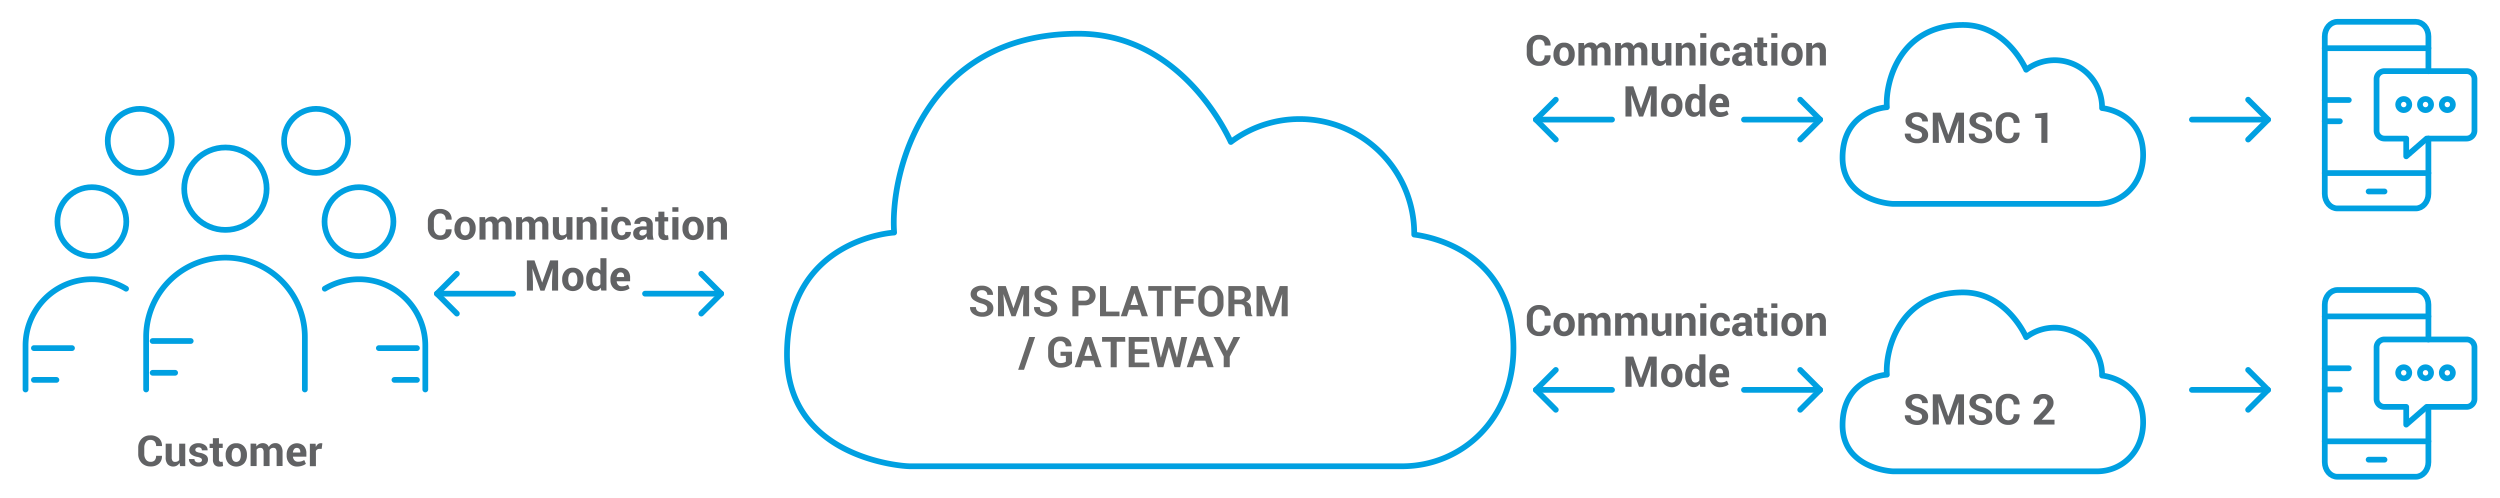 <svg id="Layer_1" data-name="Layer 1" xmlns="http://www.w3.org/2000/svg" viewBox="0 0 872.47 173.95"><defs><style>.cls-1{fill:none;stroke:#00a0e1;stroke-linecap:round;stroke-linejoin:round;stroke-width:2px;}.cls-2{fill:#616264;}.cls-3{fill:#686868;}</style></defs><title>Flow</title><circle class="cls-1" cx="125.28" cy="77.35" r="12.02"/><path class="cls-1" d="M113.35,100.76a23.16,23.16,0,0,1,35.08,19.84v15.32"/><circle class="cls-1" cx="78.67" cy="65.85" r="14.38"/><path class="cls-1" d="M51,135.92V117.6a27.69,27.69,0,0,1,55.39,0v18.32"/><line class="cls-1" x1="66.56" y1="119.01" x2="53.26" y2="119.01"/><line class="cls-1" x1="61.12" y1="130.1" x2="53.27" y2="130.1"/><line class="cls-1" x1="145.51" y1="121.49" x2="132.21" y2="121.49"/><line class="cls-1" x1="145.51" y1="132.58" x2="137.65" y2="132.58"/><circle class="cls-1" cx="32.06" cy="77.35" r="12.02"/><path class="cls-1" d="M44,100.76A23.16,23.16,0,0,0,8.91,120.61v15.32"/><line class="cls-1" x1="11.83" y1="121.49" x2="25.13" y2="121.49"/><line class="cls-1" x1="11.83" y1="132.58" x2="19.69" y2="132.58"/><circle class="cls-1" cx="48.77" cy="49.16" r="11.17"/><circle class="cls-1" cx="110.31" cy="49.16" r="11.17"/><path class="cls-1" d="M493.55,81.87c0-.13,0-.27,0-.4a40,40,0,0,0-64-31.92c-3.19-6.84-19.5-37.78-53.2-37.78-54.22,0-65.8,49.16-64.31,69.39,0,0-37.39,2.08-37.39,42.56,0,36,39.86,39,42.83,39H489.31c20.8,0,38.87-16.3,38.87-41.25C528.18,88,499.35,82.61,493.55,81.87Z"/><path class="cls-1" d="M733.6,37.72c0-.06,0-.11,0-.17a16.54,16.54,0,0,0-26.49-13.21c-1.32-2.83-8.07-15.63-22-15.63-22.44,0-27.23,20.34-26.61,28.71,0,0-15.47.86-15.47,17.61,0,14.91,16.49,16.12,17.72,16.12h71.1c8.61,0,16.08-6.75,16.08-17.07C747.93,40.24,736,38,733.6,37.72Z"/><path class="cls-1" d="M733.6,131.06c0-.06,0-.11,0-.17a16.54,16.54,0,0,0-26.49-13.21c-1.32-2.83-8.07-15.63-22-15.63-22.44,0-27.23,20.34-26.61,28.71,0,0-15.47.86-15.47,17.61,0,14.91,16.49,16.12,17.72,16.12h71.1c8.61,0,16.08-6.75,16.08-17.07C747.93,133.57,736,131.36,733.6,131.06Z"/><path class="cls-1" d="M847.48,48.36V67.64c0,2.8-2,5.1-4.42,5.1H815.73c-2.43,0-4.41-2.29-4.41-5.1V12.71c0-2.8,2-5.1,4.41-5.1h27.34c2.43,0,4.42,2.29,4.42,5.1V24.86"/><line class="cls-1" x1="811.31" y1="16.82" x2="847.48" y2="16.82"/><line class="cls-1" x1="811.31" y1="60.4" x2="847.48" y2="60.4"/><line class="cls-1" x1="819.71" y1="34.91" x2="811.31" y2="34.91"/><line class="cls-1" x1="816.58" y1="42.31" x2="811.31" y2="42.31"/><line class="cls-1" x1="832.17" y1="66.82" x2="826.62" y2="66.82"/><path class="cls-1" d="M860.79,48.36H846.87l-7.13,6.19V48.36h-7.58a2.77,2.77,0,0,1-2.77-2.77v-18a2.77,2.77,0,0,1,2.77-2.77h28.63a2.77,2.77,0,0,1,2.77,2.77v18A2.77,2.77,0,0,1,860.79,48.36Z"/><circle class="cls-1" cx="838.87" cy="36.49" r="1.94"/><circle class="cls-1" cx="846.48" cy="36.49" r="1.94"/><circle class="cls-1" cx="854.09" cy="36.49" r="1.94"/><path class="cls-1" d="M847.48,142v19.28c0,2.8-2,5.1-4.42,5.1H815.73c-2.43,0-4.41-2.29-4.41-5.1V106.31c0-2.8,2-5.1,4.41-5.1h27.34c2.43,0,4.42,2.29,4.42,5.1v12.16"/><line class="cls-1" x1="811.31" y1="110.42" x2="847.48" y2="110.42"/><line class="cls-1" x1="811.31" y1="154.01" x2="847.48" y2="154.01"/><line class="cls-1" x1="819.71" y1="128.52" x2="811.31" y2="128.52"/><line class="cls-1" x1="816.58" y1="135.92" x2="811.31" y2="135.92"/><line class="cls-1" x1="832.17" y1="160.42" x2="826.62" y2="160.42"/><path class="cls-1" d="M860.79,142H846.87l-7.13,6.19V142h-7.58a2.77,2.77,0,0,1-2.77-2.77v-18a2.77,2.77,0,0,1,2.77-2.77h28.63a2.77,2.77,0,0,1,2.77,2.77v18A2.77,2.77,0,0,1,860.79,142Z"/><circle class="cls-1" cx="838.87" cy="130.1" r="1.94"/><circle class="cls-1" cx="846.48" cy="130.1" r="1.94"/><circle class="cls-1" cx="854.09" cy="130.1" r="1.94"/><polyline class="cls-1" points="159.44 109.44 152.48 102.49 159.44 95.54"/><line class="cls-1" x1="152.48" y1="102.49" x2="179.06" y2="102.49"/><polyline class="cls-1" points="244.73 95.54 251.69 102.49 244.73 109.44"/><line class="cls-1" x1="251.68" y1="102.49" x2="225.11" y2="102.49"/><path class="cls-2" d="M157.6,80v0a3.44,3.44,0,0,1-1,2.7,4.17,4.17,0,0,1-3,1,4.12,4.12,0,0,1-3.09-1.22,4.34,4.34,0,0,1-1.19-3.15V77.3a4.41,4.41,0,0,1,1.16-3.15,4,4,0,0,1,3-1.23,4.37,4.37,0,0,1,3.06,1,3.43,3.43,0,0,1,1.07,2.73v0h-2.06a2.31,2.31,0,0,0-.5-1.6,2,2,0,0,0-1.56-.55,1.76,1.76,0,0,0-1.51.77,3.27,3.27,0,0,0-.56,2v2.11a3.18,3.18,0,0,0,.59,2,1.89,1.89,0,0,0,1.59.77,1.87,1.87,0,0,0,1.47-.53,2.31,2.31,0,0,0,.47-1.58Z"/><path class="cls-2" d="M158.62,79.63a4.21,4.21,0,0,1,1-2.87,3.41,3.41,0,0,1,2.71-1.12A3.45,3.45,0,0,1,165,76.75a4.19,4.19,0,0,1,1,2.88v.15a4.19,4.19,0,0,1-1,2.88,3.87,3.87,0,0,1-5.43,0,4.19,4.19,0,0,1-1-2.88Zm2.11.15a3.4,3.4,0,0,0,.38,1.72,1.45,1.45,0,0,0,2.42,0,3.38,3.38,0,0,0,.38-1.71v-.15a3.34,3.34,0,0,0-.38-1.7,1.3,1.3,0,0,0-1.21-.66,1.28,1.28,0,0,0-1.2.66,3.38,3.38,0,0,0-.38,1.7Z"/><path class="cls-2" d="M169.29,75.78l.09,1a2.63,2.63,0,0,1,.95-.87,2.72,2.72,0,0,1,1.31-.31,2.39,2.39,0,0,1,1.29.33,2.06,2.06,0,0,1,.81,1,2.71,2.71,0,0,1,.94-1,2.55,2.55,0,0,1,1.36-.35,2.26,2.26,0,0,1,1.83.8,3.74,3.74,0,0,1,.67,2.44v4.75h-2.12V78.85a2,2,0,0,0-.29-1.24,1.06,1.06,0,0,0-.86-.35,1.47,1.47,0,0,0-.78.2A1.45,1.45,0,0,0,174,78c0,.09,0,.17,0,.24s0,.13,0,.2v5.16h-2.11V78.85a2,2,0,0,0-.29-1.23,1,1,0,0,0-.87-.36,1.64,1.64,0,0,0-.75.16,1.44,1.44,0,0,0-.53.46v5.73h-2.11V75.78Z"/><path class="cls-2" d="M182.12,75.78l.09,1a2.63,2.63,0,0,1,.95-.87,2.72,2.72,0,0,1,1.31-.31,2.39,2.39,0,0,1,1.29.33,2.06,2.06,0,0,1,.81,1,2.71,2.71,0,0,1,.94-1,2.55,2.55,0,0,1,1.36-.35,2.26,2.26,0,0,1,1.83.8,3.74,3.74,0,0,1,.67,2.44v4.75h-2.12V78.85a2,2,0,0,0-.29-1.24,1.06,1.06,0,0,0-.86-.35,1.47,1.47,0,0,0-.78.2,1.45,1.45,0,0,0-.53.56c0,.09,0,.17,0,.24s0,.13,0,.2v5.16h-2.11V78.85a2,2,0,0,0-.29-1.23,1,1,0,0,0-.87-.36,1.64,1.64,0,0,0-.75.16,1.44,1.44,0,0,0-.53.46v5.73h-2.11V75.78Z"/><path class="cls-2" d="M197.79,82.49a2.63,2.63,0,0,1-.92.95,2.71,2.71,0,0,1-3.22-.46,3.66,3.66,0,0,1-.7-2.47V75.78h2.11v4.76a2,2,0,0,0,.29,1.23,1,1,0,0,0,.85.37,2.1,2.1,0,0,0,.87-.16,1.47,1.47,0,0,0,.59-.48V75.78h2.12v7.84H198Z"/><path class="cls-2" d="M203.31,75.78l.09,1.12a2.86,2.86,0,0,1,1-.93,2.5,2.5,0,0,1,1.28-.33,2.36,2.36,0,0,1,1.85.75,3.45,3.45,0,0,1,.67,2.34v4.9H206v-4.9a1.59,1.59,0,0,0-.32-1.12,1.28,1.28,0,0,0-1-.33,1.63,1.63,0,0,0-.75.17,1.55,1.55,0,0,0-.56.48v5.7h-2.12V75.78Z"/><path class="cls-2" d="M212,73.9h-2.12V72.32H212Zm0,9.71h-2.12V75.78H212Z"/><path class="cls-2" d="M217,82.14a1.25,1.25,0,0,0,.91-.33,1.16,1.16,0,0,0,.34-.87h1.92l0,0a2.44,2.44,0,0,1-.89,2,3.77,3.77,0,0,1-5-.31,4.23,4.23,0,0,1-.95-2.85V79.6a4.25,4.25,0,0,1,.95-2.85,3.34,3.34,0,0,1,2.7-1.12,3.29,3.29,0,0,1,2.34.83,2.75,2.75,0,0,1,.86,2.17v0h-1.93a1.53,1.53,0,0,0-.33-1,1.13,1.13,0,0,0-.92-.4,1.23,1.23,0,0,0-1.18.65,3.58,3.58,0,0,0-.34,1.68v.22a3.57,3.57,0,0,0,.34,1.69A1.24,1.24,0,0,0,217,82.14Z"/><path class="cls-2" d="M226,83.62a4.35,4.35,0,0,1-.2-.56,3.9,3.9,0,0,1-.12-.61,2.91,2.91,0,0,1-.86.95,2.15,2.15,0,0,1-1.27.38,2.65,2.65,0,0,1-1.9-.63,2.27,2.27,0,0,1-.67-1.73,2.07,2.07,0,0,1,.89-1.79,4.43,4.43,0,0,1,2.59-.63h1.18v-.62a1.22,1.22,0,0,0-.3-.88,1.39,1.39,0,0,0-1.67-.06.88.88,0,0,0-.28.69h-2v0a2,2,0,0,1,.86-1.71,3.76,3.76,0,0,1,2.4-.72,3.5,3.5,0,0,1,2.28.71,2.47,2.47,0,0,1,.88,2v3.24a6.12,6.12,0,0,0,.08,1,5.18,5.18,0,0,0,.26,1Zm-1.93-1.41a1.82,1.82,0,0,0,1-.28,1.44,1.44,0,0,0,.59-.64V80.18h-1.18a1.41,1.41,0,0,0-1,.34,1.09,1.09,0,0,0-.35.81.81.81,0,0,0,.26.63A1,1,0,0,0,224.05,82.2Z"/><path class="cls-2" d="M231.87,73.86v1.92h1.32v1.49h-1.32v4a.92.92,0,0,0,.19.65.67.67,0,0,0,.51.2l.29,0,.28-.06.18,1.53a4.18,4.18,0,0,1-.62.16,3.76,3.76,0,0,1-.66.05,2.25,2.25,0,0,1-1.68-.6,2.64,2.64,0,0,1-.59-1.91v-4h-1.14V75.78h1.14V73.86Z"/><path class="cls-2" d="M236.76,73.9h-2.12V72.32h2.12Zm0,9.71h-2.12V75.78h2.12Z"/><path class="cls-2" d="M238.17,79.63a4.21,4.21,0,0,1,1-2.87,3.41,3.41,0,0,1,2.71-1.12,3.45,3.45,0,0,1,2.72,1.12,4.19,4.19,0,0,1,1,2.88v.15a4.19,4.19,0,0,1-1,2.88,3.87,3.87,0,0,1-5.43,0,4.19,4.19,0,0,1-1-2.88Zm2.11.15a3.4,3.4,0,0,0,.38,1.72,1.45,1.45,0,0,0,2.42,0,3.38,3.38,0,0,0,.38-1.71v-.15a3.34,3.34,0,0,0-.38-1.7,1.3,1.3,0,0,0-1.21-.66,1.28,1.28,0,0,0-1.2.66,3.38,3.38,0,0,0-.38,1.7Z"/><path class="cls-2" d="M248.81,75.78l.09,1.12a2.86,2.86,0,0,1,1-.93,2.5,2.5,0,0,1,1.28-.33,2.36,2.36,0,0,1,1.85.75,3.45,3.45,0,0,1,.67,2.34v4.9h-2.12v-4.9a1.59,1.59,0,0,0-.32-1.12,1.28,1.28,0,0,0-1-.33,1.63,1.63,0,0,0-.75.17,1.55,1.55,0,0,0-.56.48v5.7h-2.12V75.78Z"/><path class="cls-2" d="M186.52,90.87l2.69,7.77h0L192,90.87h2.77v10.55h-2.12V98.28l.2-4.66h0l-2.83,7.81h-1.42l-2.81-7.78h0l.2,4.63v3.14h-2.12V90.87Z"/><path class="cls-2" d="M196.2,97.43a4.21,4.21,0,0,1,1-2.87,3.41,3.41,0,0,1,2.71-1.12,3.45,3.45,0,0,1,2.72,1.12,4.19,4.19,0,0,1,1,2.88v.15a4.19,4.19,0,0,1-1,2.88,3.87,3.87,0,0,1-5.43,0,4.19,4.19,0,0,1-1-2.88Zm2.11.15a3.4,3.4,0,0,0,.38,1.72,1.45,1.45,0,0,0,2.42,0,3.38,3.38,0,0,0,.38-1.71v-.15a3.34,3.34,0,0,0-.38-1.7,1.3,1.3,0,0,0-1.21-.66,1.28,1.28,0,0,0-1.2.66,3.38,3.38,0,0,0-.38,1.7Z"/><path class="cls-2" d="M204.58,97.57a5.09,5.09,0,0,1,.8-3,2.6,2.6,0,0,1,2.26-1.14,2.2,2.2,0,0,1,1.06.25,2.54,2.54,0,0,1,.83.72v-4.3h2.12v11.3h-1.82l-.17-1a2.6,2.6,0,0,1-.87.83,2.32,2.32,0,0,1-1.16.28,2.65,2.65,0,0,1-2.24-1.06,4.51,4.51,0,0,1-.8-2.8Zm2.11.15a3.23,3.23,0,0,0,.35,1.63,1.21,1.21,0,0,0,1.13.59,1.64,1.64,0,0,0,.8-.19,1.48,1.48,0,0,0,.56-.54V95.85a1.63,1.63,0,0,0-.55-.58,1.47,1.47,0,0,0-.79-.21,1.19,1.19,0,0,0-1.13.69,3.93,3.93,0,0,0-.36,1.81Z"/><path class="cls-2" d="M216.75,101.57a3.53,3.53,0,0,1-2.71-1.09,3.89,3.89,0,0,1-1-2.76v-.29a4.29,4.29,0,0,1,1-2.88,3.58,3.58,0,0,1,5-.17A3.68,3.68,0,0,1,219.9,97v1.15h-4.68v0a2,2,0,0,0,.52,1.27,1.62,1.62,0,0,0,1.25.5,4.07,4.07,0,0,0,1.17-.14,5.39,5.39,0,0,0,1-.45l.57,1.31a3.91,3.91,0,0,1-1.25.65A5.44,5.44,0,0,1,216.75,101.57Zm-.19-6.51a1.1,1.1,0,0,0-.93.45,2.34,2.34,0,0,0-.42,1.18l0,0h2.59v-.19a1.7,1.7,0,0,0-.32-1.08A1.14,1.14,0,0,0,216.56,95.07Z"/><path class="cls-2" d="M56.52,159.08v0a3.44,3.44,0,0,1-1,2.7,4.17,4.17,0,0,1-3,1,4.12,4.12,0,0,1-3.09-1.22,4.34,4.34,0,0,1-1.19-3.15v-2.09a4.41,4.41,0,0,1,1.16-3.15,4,4,0,0,1,3-1.23,4.37,4.37,0,0,1,3.06,1,3.43,3.43,0,0,1,1.07,2.73v0H54.48a2.31,2.31,0,0,0-.5-1.6,2,2,0,0,0-1.56-.55,1.76,1.76,0,0,0-1.51.77,3.27,3.27,0,0,0-.56,2v2.11a3.18,3.18,0,0,0,.59,2,1.89,1.89,0,0,0,1.59.77,1.87,1.87,0,0,0,1.47-.53,2.31,2.31,0,0,0,.47-1.58Z"/><path class="cls-2" d="M62.66,161.54a2.63,2.63,0,0,1-.92.95,2.71,2.71,0,0,1-3.22-.46,3.66,3.66,0,0,1-.7-2.47v-4.73h2.11v4.76a2,2,0,0,0,.29,1.23,1,1,0,0,0,.85.37,2.1,2.1,0,0,0,.87-.16,1.47,1.47,0,0,0,.59-.48v-5.71h2.12v7.84h-1.8Z"/><path class="cls-2" d="M70.48,160.51a.74.74,0,0,0-.34-.6,3.44,3.44,0,0,0-1.25-.45,5,5,0,0,1-2.1-.84,1.82,1.82,0,0,1-.71-1.51,2.16,2.16,0,0,1,.85-1.72,3.46,3.46,0,0,1,2.28-.71,3.74,3.74,0,0,1,2.39.7,2.08,2.08,0,0,1,.85,1.77v0h-2a1,1,0,0,0-.3-.77,1.44,1.44,0,0,0-1.69,0,.79.79,0,0,0-.29.63.71.71,0,0,0,.31.59,3.36,3.36,0,0,0,1.25.41,5.07,5.07,0,0,1,2.15.85,1.87,1.87,0,0,1,.7,1.55,2.06,2.06,0,0,1-.91,1.73,3.92,3.92,0,0,1-2.39.67,3.64,3.64,0,0,1-2.47-.79,2.22,2.22,0,0,1-.87-1.81v0h1.93a1.1,1.1,0,0,0,.41.91,1.71,1.71,0,0,0,1,.28,1.47,1.47,0,0,0,.89-.23A.75.75,0,0,0,70.48,160.51Z"/><path class="cls-2" d="M76.41,152.91v1.92h1.32v1.49H76.41v4a.92.92,0,0,0,.19.65.67.67,0,0,0,.51.2l.29,0,.28-.06.18,1.53a4.18,4.18,0,0,1-.62.16,3.76,3.76,0,0,1-.66.05,2.25,2.25,0,0,1-1.68-.6,2.64,2.64,0,0,1-.59-1.91v-4H73.15v-1.49h1.14v-1.92Z"/><path class="cls-2" d="M78.75,158.68a4.21,4.21,0,0,1,1-2.87,3.41,3.41,0,0,1,2.71-1.12,3.45,3.45,0,0,1,2.72,1.12,4.19,4.19,0,0,1,1,2.88v.15a4.19,4.19,0,0,1-1,2.88,3.87,3.87,0,0,1-5.43,0,4.19,4.19,0,0,1-1-2.88Zm2.11.15a3.4,3.4,0,0,0,.38,1.72,1.45,1.45,0,0,0,2.42,0,3.38,3.38,0,0,0,.38-1.71v-.15a3.34,3.34,0,0,0-.38-1.7,1.3,1.3,0,0,0-1.21-.66,1.28,1.28,0,0,0-1.2.66,3.38,3.38,0,0,0-.38,1.7Z"/><path class="cls-2" d="M89.41,154.83l.09,1a2.63,2.63,0,0,1,.95-.87,2.72,2.72,0,0,1,1.31-.31A2.39,2.39,0,0,1,93,155a2.06,2.06,0,0,1,.81,1,2.71,2.71,0,0,1,.94-1,2.55,2.55,0,0,1,1.36-.35,2.26,2.26,0,0,1,1.83.8,3.74,3.74,0,0,1,.67,2.44v4.75H96.54v-4.76a2,2,0,0,0-.29-1.24,1.06,1.06,0,0,0-.86-.35,1.47,1.47,0,0,0-.78.2,1.45,1.45,0,0,0-.53.56c0,.09,0,.17,0,.24s0,.13,0,.2v5.16H92v-4.76a2,2,0,0,0-.29-1.23,1,1,0,0,0-.87-.36,1.64,1.64,0,0,0-.75.16,1.44,1.44,0,0,0-.53.46v5.73H87.45v-7.84Z"/><path class="cls-2" d="M103.75,162.82a3.53,3.53,0,0,1-2.71-1.09,3.89,3.89,0,0,1-1-2.76v-.29a4.29,4.29,0,0,1,1-2.88,3.58,3.58,0,0,1,5-.17,3.68,3.68,0,0,1,.88,2.59v1.15h-4.68v0a2,2,0,0,0,.52,1.27,1.62,1.62,0,0,0,1.25.5,4.07,4.07,0,0,0,1.17-.14,5.39,5.39,0,0,0,1-.45l.57,1.31a3.91,3.91,0,0,1-1.25.65A5.44,5.44,0,0,1,103.75,162.82Zm-.19-6.51a1.1,1.1,0,0,0-.93.45,2.34,2.34,0,0,0-.42,1.18l0,0h2.59v-.19a1.7,1.7,0,0,0-.32-1.08A1.14,1.14,0,0,0,103.56,156.32Z"/><path class="cls-2" d="M112.26,156.65l-.77,0a1.41,1.41,0,0,0-.78.2,1.24,1.24,0,0,0-.46.55v5.3h-2.11v-7.84h2l.09,1.16a2.48,2.48,0,0,1,.71-1,1.59,1.59,0,0,1,1-.34l.29,0,.27.06Z"/><polyline class="cls-1" points="542.96 48.7 536 41.74 542.96 34.79"/><line class="cls-1" x1="536" y1="41.74" x2="562.58" y2="41.74"/><polyline class="cls-1" points="628.25 34.79 635.21 41.74 628.25 48.7"/><line class="cls-1" x1="635.21" y1="41.74" x2="608.63" y2="41.74"/><path class="cls-2" d="M541.13,19.28v0a3.44,3.44,0,0,1-1,2.7,4.17,4.17,0,0,1-3,1A4.12,4.12,0,0,1,534,21.8a4.34,4.34,0,0,1-1.19-3.15V16.56A4.42,4.42,0,0,1,534,13.4a4,4,0,0,1,3-1.23,4.37,4.37,0,0,1,3.06,1,3.43,3.43,0,0,1,1.07,2.73v0h-2.06a2.31,2.31,0,0,0-.5-1.6A2,2,0,0,0,537,13.8a1.76,1.76,0,0,0-1.51.77,3.27,3.27,0,0,0-.56,2v2.11a3.17,3.17,0,0,0,.59,2,1.89,1.89,0,0,0,1.59.77,1.87,1.87,0,0,0,1.47-.53,2.31,2.31,0,0,0,.47-1.58Z"/><path class="cls-2" d="M542.15,18.88a4.2,4.2,0,0,1,1-2.87,3.41,3.41,0,0,1,2.71-1.12A3.44,3.44,0,0,1,548.56,16a4.18,4.18,0,0,1,1,2.88V19a4.19,4.19,0,0,1-1,2.88,3.87,3.87,0,0,1-5.43,0,4.19,4.19,0,0,1-1-2.88Zm2.11.15a3.39,3.39,0,0,0,.38,1.72,1.45,1.45,0,0,0,2.42,0,3.38,3.38,0,0,0,.38-1.71v-.15a3.34,3.34,0,0,0-.38-1.7,1.3,1.3,0,0,0-1.21-.66,1.28,1.28,0,0,0-1.2.66,3.38,3.38,0,0,0-.38,1.7Z"/><path class="cls-2" d="M552.81,15l.09,1a2.63,2.63,0,0,1,.95-.87,2.72,2.72,0,0,1,1.31-.31,2.39,2.39,0,0,1,1.29.33,2.06,2.06,0,0,1,.81,1,2.71,2.71,0,0,1,.94-1,2.55,2.55,0,0,1,1.36-.35,2.26,2.26,0,0,1,1.83.8,3.74,3.74,0,0,1,.67,2.44v4.75h-2.12V18.11a2,2,0,0,0-.29-1.24,1.06,1.06,0,0,0-.86-.35,1.47,1.47,0,0,0-.78.2,1.45,1.45,0,0,0-.53.56c0,.09,0,.17,0,.24s0,.13,0,.2v5.16H555.4V18.11a2,2,0,0,0-.29-1.23,1,1,0,0,0-.87-.36,1.64,1.64,0,0,0-.75.16,1.44,1.44,0,0,0-.53.46v5.73h-2.11V15Z"/><path class="cls-2" d="M565.65,15l.09,1a2.63,2.63,0,0,1,.95-.87,2.72,2.72,0,0,1,1.32-.31,2.39,2.39,0,0,1,1.29.33,2.06,2.06,0,0,1,.81,1,2.72,2.72,0,0,1,.94-1,2.56,2.56,0,0,1,1.36-.35,2.26,2.26,0,0,1,1.83.8,3.74,3.74,0,0,1,.67,2.44v4.75h-2.12V18.11a2,2,0,0,0-.29-1.24,1.05,1.05,0,0,0-.86-.35,1.47,1.47,0,0,0-.78.2,1.46,1.46,0,0,0-.53.56c0,.09,0,.17,0,.24s0,.13,0,.2v5.16h-2.11V18.11a2,2,0,0,0-.29-1.23,1.05,1.05,0,0,0-.87-.36,1.64,1.64,0,0,0-.75.16,1.43,1.43,0,0,0-.53.46v5.73h-2.11V15Z"/><path class="cls-2" d="M581.31,21.74a2.63,2.63,0,0,1-.92.95,2.71,2.71,0,0,1-3.22-.46,3.66,3.66,0,0,1-.7-2.47V15h2.11v4.76a2,2,0,0,0,.29,1.23,1,1,0,0,0,.85.37,2.1,2.1,0,0,0,.87-.16,1.47,1.47,0,0,0,.59-.48V15h2.12v7.84h-1.8Z"/><path class="cls-2" d="M586.83,15l.09,1.12a2.86,2.86,0,0,1,1-.93,2.5,2.5,0,0,1,1.28-.33,2.36,2.36,0,0,1,1.85.75,3.45,3.45,0,0,1,.67,2.34v4.9h-2.12V18a1.59,1.59,0,0,0-.32-1.12,1.28,1.28,0,0,0-1-.33,1.63,1.63,0,0,0-.75.17,1.55,1.55,0,0,0-.56.48v5.7h-2.12V15Z"/><path class="cls-2" d="M595.49,13.16h-2.12V11.57h2.12Zm0,9.71h-2.12V15h2.12Z"/><path class="cls-2" d="M600.52,21.39a1.25,1.25,0,0,0,.91-.33,1.16,1.16,0,0,0,.34-.87h1.92l0,0a2.44,2.44,0,0,1-.89,2,3.77,3.77,0,0,1-5-.31,4.22,4.22,0,0,1-.95-2.85v-.22a4.25,4.25,0,0,1,.95-2.85,3.34,3.34,0,0,1,2.7-1.12,3.29,3.29,0,0,1,2.34.83,2.75,2.75,0,0,1,.86,2.17v0h-1.93a1.53,1.53,0,0,0-.33-1,1.13,1.13,0,0,0-.92-.4,1.23,1.23,0,0,0-1.18.65,3.58,3.58,0,0,0-.34,1.68v.22a3.57,3.57,0,0,0,.34,1.69A1.24,1.24,0,0,0,600.52,21.39Z"/><path class="cls-2" d="M609.51,22.87a4.21,4.21,0,0,1-.2-.56,4,4,0,0,1-.12-.61,2.9,2.9,0,0,1-.86.95,2.14,2.14,0,0,1-1.27.38,2.64,2.64,0,0,1-1.9-.63,2.27,2.27,0,0,1-.67-1.73,2.07,2.07,0,0,1,.89-1.79,4.43,4.43,0,0,1,2.59-.63h1.18v-.62a1.22,1.22,0,0,0-.3-.88,1.39,1.39,0,0,0-1.67-.06.88.88,0,0,0-.28.69h-2v0a2,2,0,0,1,.86-1.71,3.76,3.76,0,0,1,2.4-.72,3.5,3.5,0,0,1,2.28.71,2.47,2.47,0,0,1,.88,2v3.24a6.12,6.12,0,0,0,.08,1,5.18,5.18,0,0,0,.26,1Zm-1.93-1.41a1.81,1.81,0,0,0,1-.28,1.43,1.43,0,0,0,.59-.64V19.44H608a1.41,1.41,0,0,0-1,.34,1.09,1.09,0,0,0-.35.81.81.81,0,0,0,.26.63A1,1,0,0,0,607.58,21.46Z"/><path class="cls-2" d="M615.39,13.11V15h1.32v1.49h-1.32v4a.92.92,0,0,0,.19.65.67.67,0,0,0,.51.2l.29,0,.28-.06.18,1.53a4.17,4.17,0,0,1-.62.16,3.75,3.75,0,0,1-.66.05,2.25,2.25,0,0,1-1.68-.6,2.64,2.64,0,0,1-.59-1.91v-4h-1.14V15h1.14V13.11Z"/><path class="cls-2" d="M620.28,13.16h-2.12V11.57h2.12Zm0,9.71h-2.12V15h2.12Z"/><path class="cls-2" d="M621.7,18.88a4.21,4.21,0,0,1,1-2.87,3.41,3.41,0,0,1,2.71-1.12A3.45,3.45,0,0,1,628.11,16a4.19,4.19,0,0,1,1,2.88V19a4.19,4.19,0,0,1-1,2.88,3.87,3.87,0,0,1-5.43,0,4.19,4.19,0,0,1-1-2.88Zm2.11.15a3.4,3.4,0,0,0,.38,1.72,1.45,1.45,0,0,0,2.42,0A3.37,3.37,0,0,0,627,19v-.15a3.34,3.34,0,0,0-.38-1.7,1.3,1.3,0,0,0-1.21-.66,1.28,1.28,0,0,0-1.2.66,3.37,3.37,0,0,0-.38,1.7Z"/><path class="cls-2" d="M632.33,15l.09,1.12a2.86,2.86,0,0,1,1-.93,2.5,2.5,0,0,1,1.28-.33,2.36,2.36,0,0,1,1.85.75,3.44,3.44,0,0,1,.67,2.34v4.9h-2.12V18a1.6,1.6,0,0,0-.32-1.12,1.28,1.28,0,0,0-1-.33,1.63,1.63,0,0,0-.75.17,1.54,1.54,0,0,0-.56.48v5.7h-2.12V15Z"/><path class="cls-2" d="M570,30.13l2.69,7.77h0l2.71-7.77h2.77V40.68h-2.12V37.53l.2-4.66h0l-2.83,7.81H572l-2.81-7.78h0l.2,4.63v3.14h-2.12V30.13Z"/><path class="cls-2" d="M579.73,36.68a4.2,4.2,0,0,1,1-2.87,3.41,3.41,0,0,1,2.71-1.12,3.44,3.44,0,0,1,2.72,1.12,4.18,4.18,0,0,1,1,2.88v.15a4.19,4.19,0,0,1-1,2.88,3.87,3.87,0,0,1-5.43,0,4.19,4.19,0,0,1-1-2.88Zm2.11.15a3.39,3.39,0,0,0,.38,1.72,1.45,1.45,0,0,0,2.42,0,3.38,3.38,0,0,0,.38-1.71v-.15a3.34,3.34,0,0,0-.38-1.7,1.3,1.3,0,0,0-1.21-.66,1.28,1.28,0,0,0-1.2.66,3.38,3.38,0,0,0-.38,1.7Z"/><path class="cls-2" d="M588.1,36.82a5.09,5.09,0,0,1,.8-3,2.6,2.6,0,0,1,2.26-1.14,2.2,2.2,0,0,1,1.06.25,2.54,2.54,0,0,1,.83.72v-4.3h2.12v11.3h-1.82l-.17-1a2.6,2.6,0,0,1-.87.83,2.32,2.32,0,0,1-1.16.28,2.65,2.65,0,0,1-2.24-1.06,4.51,4.51,0,0,1-.8-2.8Zm2.11.15a3.23,3.23,0,0,0,.35,1.63,1.21,1.21,0,0,0,1.13.59,1.63,1.63,0,0,0,.8-.19,1.47,1.47,0,0,0,.56-.54V35.11a1.63,1.63,0,0,0-.55-.58,1.47,1.47,0,0,0-.79-.21,1.19,1.19,0,0,0-1.13.69,3.93,3.93,0,0,0-.36,1.81Z"/><path class="cls-2" d="M600.27,40.83a3.53,3.53,0,0,1-2.71-1.09,3.89,3.89,0,0,1-1-2.76v-.29a4.28,4.28,0,0,1,1-2.88,3.58,3.58,0,0,1,5-.17,3.68,3.68,0,0,1,.88,2.59v1.15h-4.68v0a2,2,0,0,0,.52,1.27,1.62,1.62,0,0,0,1.25.5,4.07,4.07,0,0,0,1.17-.14,5.4,5.4,0,0,0,1-.45l.57,1.31a3.92,3.92,0,0,1-1.25.65A5.44,5.44,0,0,1,600.27,40.83Zm-.19-6.51a1.1,1.1,0,0,0-.93.45,2.35,2.35,0,0,0-.42,1.18l0,0h2.59V35.8a1.69,1.69,0,0,0-.32-1.08A1.13,1.13,0,0,0,600.08,34.32Z"/><path class="cls-2" d="M670.77,47.12a1.23,1.23,0,0,0-.43-1,4.36,4.36,0,0,0-1.51-.7A8.6,8.6,0,0,1,666,44.16a2.44,2.44,0,0,1-1-2A2.53,2.53,0,0,1,666.12,40a4.6,4.6,0,0,1,2.82-.82,4.24,4.24,0,0,1,2.83.92,2.76,2.76,0,0,1,1.06,2.28v0h-2a1.54,1.54,0,0,0-.49-1.18,1.94,1.94,0,0,0-1.37-.45,2,2,0,0,0-1.31.38,1.19,1.19,0,0,0-.46,1,1,1,0,0,0,.5.88,6.86,6.86,0,0,0,1.71.73A6.65,6.65,0,0,1,672,45a2.66,2.66,0,0,1,.9,2.09,2.51,2.51,0,0,1-1.07,2.14A4.67,4.67,0,0,1,669,50a5.15,5.15,0,0,1-3-.89,2.77,2.77,0,0,1-1.25-2.49v0h2.06a1.62,1.62,0,0,0,.58,1.38,2.59,2.59,0,0,0,1.6.44,2.11,2.11,0,0,0,1.32-.35A1.14,1.14,0,0,0,670.77,47.12Z"/><path class="cls-2" d="M677.25,39.33l2.69,7.77h0l2.71-7.77h2.77V49.87h-2.12V46.73l.2-4.66h0l-2.83,7.81h-1.42l-2.81-7.78h0l.2,4.63v3.14h-2.12V39.33Z"/><path class="cls-2" d="M693.13,47.12a1.23,1.23,0,0,0-.43-1,4.36,4.36,0,0,0-1.51-.7,8.6,8.6,0,0,1-2.85-1.29,2.44,2.44,0,0,1-1-2A2.53,2.53,0,0,1,688.48,40a4.6,4.6,0,0,1,2.82-.82,4.24,4.24,0,0,1,2.83.92,2.76,2.76,0,0,1,1.06,2.28v0h-2a1.54,1.54,0,0,0-.49-1.18,1.94,1.94,0,0,0-1.37-.45,2,2,0,0,0-1.31.38,1.19,1.19,0,0,0-.46,1,1,1,0,0,0,.5.88,6.86,6.86,0,0,0,1.71.73A6.65,6.65,0,0,1,694.34,45a2.66,2.66,0,0,1,.9,2.09,2.51,2.51,0,0,1-1.07,2.14,4.67,4.67,0,0,1-2.82.78,5.15,5.15,0,0,1-3-.89,2.77,2.77,0,0,1-1.25-2.49v0h2.06a1.62,1.62,0,0,0,.58,1.38,2.59,2.59,0,0,0,1.6.44,2.11,2.11,0,0,0,1.32-.35A1.14,1.14,0,0,0,693.13,47.12Z"/><path class="cls-2" d="M704.8,46.28v0a3.43,3.43,0,0,1-1,2.7,4.17,4.17,0,0,1-3,1,4.12,4.12,0,0,1-3.09-1.22,4.33,4.33,0,0,1-1.19-3.15V43.56a4.41,4.41,0,0,1,1.16-3.15,4,4,0,0,1,3-1.23,4.37,4.37,0,0,1,3.06,1,3.44,3.44,0,0,1,1.07,2.73v0h-2.06a2.3,2.3,0,0,0-.5-1.6,2,2,0,0,0-1.56-.55,1.76,1.76,0,0,0-1.51.77,3.27,3.27,0,0,0-.56,2v2.11a3.18,3.18,0,0,0,.59,2,1.89,1.89,0,0,0,1.59.77,1.87,1.87,0,0,0,1.47-.53,2.31,2.31,0,0,0,.47-1.58Z"/><path class="cls-2" d="M714.53,49.87h-2.12V41.19h-2.14V39.7l4.26-.38Z"/><path class="cls-2" d="M670.77,145.41a1.23,1.23,0,0,0-.43-1,4.36,4.36,0,0,0-1.51-.7,8.6,8.6,0,0,1-2.85-1.29,2.44,2.44,0,0,1-1-2,2.53,2.53,0,0,1,1.11-2.12,4.6,4.6,0,0,1,2.82-.82,4.24,4.24,0,0,1,2.83.92,2.76,2.76,0,0,1,1.06,2.28v0h-2a1.54,1.54,0,0,0-.49-1.18,1.94,1.94,0,0,0-1.37-.45,2,2,0,0,0-1.31.38,1.19,1.19,0,0,0-.46,1,1,1,0,0,0,.5.88,6.86,6.86,0,0,0,1.71.73A6.65,6.65,0,0,1,672,143.3a2.66,2.66,0,0,1,.9,2.09,2.51,2.51,0,0,1-1.07,2.14,4.67,4.67,0,0,1-2.82.78,5.15,5.15,0,0,1-3-.89,2.77,2.77,0,0,1-1.25-2.49v0h2.06a1.62,1.62,0,0,0,.58,1.38,2.59,2.59,0,0,0,1.6.44,2.11,2.11,0,0,0,1.32-.35A1.14,1.14,0,0,0,670.77,145.41Z"/><path class="cls-2" d="M677.25,137.61l2.69,7.77h0l2.71-7.77h2.77v10.55h-2.12V145l.2-4.66h0l-2.83,7.81h-1.42l-2.81-7.78h0l.2,4.63v3.14h-2.12V137.61Z"/><path class="cls-2" d="M693.13,145.41a1.23,1.23,0,0,0-.43-1,4.36,4.36,0,0,0-1.51-.7,8.6,8.6,0,0,1-2.85-1.29,2.44,2.44,0,0,1-1-2,2.53,2.53,0,0,1,1.11-2.12,4.6,4.6,0,0,1,2.82-.82,4.24,4.24,0,0,1,2.83.92,2.76,2.76,0,0,1,1.06,2.28v0h-2a1.54,1.54,0,0,0-.49-1.18,1.94,1.94,0,0,0-1.37-.45,2,2,0,0,0-1.31.38,1.19,1.19,0,0,0-.46,1,1,1,0,0,0,.5.88,6.86,6.86,0,0,0,1.71.73,6.65,6.65,0,0,1,2.64,1.28,2.66,2.66,0,0,1,.9,2.09,2.51,2.51,0,0,1-1.07,2.14,4.67,4.67,0,0,1-2.82.78,5.15,5.15,0,0,1-3-.89,2.77,2.77,0,0,1-1.25-2.49v0h2.06a1.62,1.62,0,0,0,.58,1.38,2.59,2.59,0,0,0,1.6.44,2.11,2.11,0,0,0,1.32-.35A1.14,1.14,0,0,0,693.13,145.41Z"/><path class="cls-2" d="M704.8,144.57v0a3.43,3.43,0,0,1-1,2.7,4.17,4.17,0,0,1-3,1,4.12,4.12,0,0,1-3.09-1.22,4.33,4.33,0,0,1-1.19-3.15v-2.09a4.41,4.41,0,0,1,1.16-3.15,4,4,0,0,1,3-1.23,4.37,4.37,0,0,1,3.06,1,3.44,3.44,0,0,1,1.07,2.73v0h-2.06a2.3,2.3,0,0,0-.5-1.6,2,2,0,0,0-1.56-.55,1.76,1.76,0,0,0-1.51.77,3.27,3.27,0,0,0-.56,2v2.11a3.18,3.18,0,0,0,.59,2,1.89,1.89,0,0,0,1.59.77,1.87,1.87,0,0,0,1.47-.53,2.31,2.31,0,0,0,.47-1.58Z"/><path class="cls-2" d="M717,148.16h-7.2v-1.38l3.41-3.66a8.29,8.29,0,0,0,1-1.43,2.32,2.32,0,0,0,.31-1.08,1.63,1.63,0,0,0-.36-1.09,1.26,1.26,0,0,0-1-.42,1.32,1.32,0,0,0-1.11.5,2.11,2.11,0,0,0-.38,1.32H709.6v0a3.19,3.19,0,0,1,.94-2.42,3.52,3.52,0,0,1,2.63-1,3.66,3.66,0,0,1,2.56.85,2.91,2.91,0,0,1,.93,2.26,3.17,3.17,0,0,1-.53,1.76,17.33,17.33,0,0,1-1.73,2.12l-1.88,2v0H717Z"/><polyline class="cls-1" points="542.96 143.01 536 136.06 542.96 129.1"/><line class="cls-1" x1="536" y1="136.06" x2="562.58" y2="136.06"/><polyline class="cls-1" points="628.25 129.1 635.21 136.06 628.25 143.01"/><line class="cls-1" x1="635.21" y1="136.06" x2="608.63" y2="136.06"/><polyline class="cls-1" points="784.57 34.79 791.53 41.74 784.57 48.7"/><line class="cls-1" x1="791.53" y1="41.74" x2="764.95" y2="41.74"/><polyline class="cls-1" points="784.57 129.1 791.53 136.06 784.57 143.01"/><line class="cls-1" x1="791.53" y1="136.06" x2="764.95" y2="136.06"/><path class="cls-2" d="M541.13,113.59v0a3.44,3.44,0,0,1-1,2.7,4.17,4.17,0,0,1-3,1,4.12,4.12,0,0,1-3.09-1.22,4.34,4.34,0,0,1-1.19-3.15v-2.09a4.42,4.42,0,0,1,1.16-3.15,4,4,0,0,1,3-1.23,4.37,4.37,0,0,1,3.06,1,3.43,3.43,0,0,1,1.07,2.73v0h-2.06a2.31,2.31,0,0,0-.5-1.6,2,2,0,0,0-1.56-.55,1.76,1.76,0,0,0-1.51.77,3.27,3.27,0,0,0-.56,2V113a3.17,3.17,0,0,0,.59,2,1.89,1.89,0,0,0,1.59.77,1.87,1.87,0,0,0,1.47-.53,2.31,2.31,0,0,0,.47-1.58Z"/><path class="cls-2" d="M542.15,113.19a4.2,4.2,0,0,1,1-2.87,3.41,3.41,0,0,1,2.71-1.12,3.44,3.44,0,0,1,2.72,1.12,4.18,4.18,0,0,1,1,2.88v.15a4.19,4.19,0,0,1-1,2.88,3.87,3.87,0,0,1-5.43,0,4.19,4.19,0,0,1-1-2.88Zm2.11.15a3.39,3.39,0,0,0,.38,1.72,1.45,1.45,0,0,0,2.42,0,3.38,3.38,0,0,0,.38-1.71v-.15a3.34,3.34,0,0,0-.38-1.7,1.3,1.3,0,0,0-1.21-.66,1.28,1.28,0,0,0-1.2.66,3.38,3.38,0,0,0-.38,1.7Z"/><path class="cls-2" d="M552.81,109.35l.09,1a2.63,2.63,0,0,1,.95-.87,2.72,2.72,0,0,1,1.31-.31,2.39,2.39,0,0,1,1.29.33,2.06,2.06,0,0,1,.81,1,2.71,2.71,0,0,1,.94-1,2.55,2.55,0,0,1,1.36-.35,2.26,2.26,0,0,1,1.83.8,3.74,3.74,0,0,1,.67,2.44v4.75h-2.12v-4.76a2,2,0,0,0-.29-1.24,1.06,1.06,0,0,0-.86-.35,1.47,1.47,0,0,0-.78.2,1.45,1.45,0,0,0-.53.56c0,.09,0,.17,0,.24s0,.13,0,.2v5.16H555.4v-4.76a2,2,0,0,0-.29-1.23,1,1,0,0,0-.87-.36,1.64,1.64,0,0,0-.75.16,1.44,1.44,0,0,0-.53.46v5.73h-2.11v-7.84Z"/><path class="cls-2" d="M565.65,109.35l.09,1a2.63,2.63,0,0,1,.95-.87,2.72,2.72,0,0,1,1.32-.31,2.39,2.39,0,0,1,1.29.33,2.06,2.06,0,0,1,.81,1,2.72,2.72,0,0,1,.94-1,2.56,2.56,0,0,1,1.36-.35,2.26,2.26,0,0,1,1.83.8,3.74,3.74,0,0,1,.67,2.44v4.75h-2.12v-4.76a2,2,0,0,0-.29-1.24,1.05,1.05,0,0,0-.86-.35,1.47,1.47,0,0,0-.78.2,1.46,1.46,0,0,0-.53.56c0,.09,0,.17,0,.24s0,.13,0,.2v5.16h-2.11v-4.76a2,2,0,0,0-.29-1.23,1.05,1.05,0,0,0-.87-.36,1.64,1.64,0,0,0-.75.16,1.43,1.43,0,0,0-.53.46v5.73h-2.11v-7.84Z"/><path class="cls-2" d="M581.31,116.05a2.63,2.63,0,0,1-.92.95,2.71,2.71,0,0,1-3.22-.46,3.66,3.66,0,0,1-.7-2.47v-4.73h2.11v4.76a2,2,0,0,0,.29,1.23,1,1,0,0,0,.85.37,2.1,2.1,0,0,0,.87-.16,1.47,1.47,0,0,0,.59-.48v-5.71h2.12v7.84h-1.8Z"/><path class="cls-2" d="M586.83,109.35l.09,1.12a2.86,2.86,0,0,1,1-.93,2.5,2.5,0,0,1,1.28-.33,2.36,2.36,0,0,1,1.85.75,3.45,3.45,0,0,1,.67,2.34v4.9h-2.12v-4.9a1.59,1.59,0,0,0-.32-1.12,1.28,1.28,0,0,0-1-.33,1.63,1.63,0,0,0-.75.17,1.55,1.55,0,0,0-.56.48v5.7h-2.12v-7.84Z"/><path class="cls-2" d="M595.49,107.47h-2.12v-1.59h2.12Zm0,9.71h-2.12v-7.84h2.12Z"/><path class="cls-2" d="M600.52,115.71a1.25,1.25,0,0,0,.91-.33,1.16,1.16,0,0,0,.34-.87h1.92l0,0a2.44,2.44,0,0,1-.89,2,3.77,3.77,0,0,1-5-.31,4.22,4.22,0,0,1-.95-2.85v-.22a4.25,4.25,0,0,1,.95-2.85,3.34,3.34,0,0,1,2.7-1.12,3.29,3.29,0,0,1,2.34.83,2.75,2.75,0,0,1,.86,2.17v0h-1.93a1.53,1.53,0,0,0-.33-1,1.13,1.13,0,0,0-.92-.4,1.23,1.23,0,0,0-1.18.65,3.58,3.58,0,0,0-.34,1.68v.22a3.57,3.57,0,0,0,.34,1.69A1.24,1.24,0,0,0,600.52,115.71Z"/><path class="cls-2" d="M609.51,117.18a4.21,4.21,0,0,1-.2-.56,4,4,0,0,1-.12-.61,2.9,2.9,0,0,1-.86.95,2.14,2.14,0,0,1-1.27.38,2.64,2.64,0,0,1-1.9-.63,2.27,2.27,0,0,1-.67-1.73,2.07,2.07,0,0,1,.89-1.79,4.43,4.43,0,0,1,2.59-.63h1.18v-.62a1.22,1.22,0,0,0-.3-.88,1.39,1.39,0,0,0-1.67-.06.88.88,0,0,0-.28.69h-2v0a2,2,0,0,1,.86-1.71,3.76,3.76,0,0,1,2.4-.72,3.5,3.5,0,0,1,2.28.71,2.47,2.47,0,0,1,.88,2v3.24a6.12,6.12,0,0,0,.08,1,5.18,5.18,0,0,0,.26,1Zm-1.93-1.41a1.81,1.81,0,0,0,1-.28,1.43,1.43,0,0,0,.59-.64v-1.11H608a1.41,1.41,0,0,0-1,.34,1.09,1.09,0,0,0-.35.81.81.81,0,0,0,.26.63A1,1,0,0,0,607.58,115.77Z"/><path class="cls-2" d="M615.39,107.43v1.92h1.32v1.49h-1.32v4a.92.92,0,0,0,.19.65.67.67,0,0,0,.51.2l.29,0,.28-.06.18,1.53a4.17,4.17,0,0,1-.62.16,3.75,3.75,0,0,1-.66.05,2.25,2.25,0,0,1-1.68-.6,2.64,2.64,0,0,1-.59-1.91v-4h-1.14v-1.49h1.14v-1.92Z"/><path class="cls-2" d="M620.28,107.47h-2.12v-1.59h2.12Zm0,9.71h-2.12v-7.84h2.12Z"/><path class="cls-2" d="M621.7,113.19a4.21,4.21,0,0,1,1-2.87,3.41,3.41,0,0,1,2.71-1.12,3.45,3.45,0,0,1,2.72,1.12,4.19,4.19,0,0,1,1,2.88v.15a4.19,4.19,0,0,1-1,2.88,3.87,3.87,0,0,1-5.43,0,4.19,4.19,0,0,1-1-2.88Zm2.11.15a3.4,3.4,0,0,0,.38,1.72,1.45,1.45,0,0,0,2.42,0,3.37,3.37,0,0,0,.38-1.71v-.15a3.34,3.34,0,0,0-.38-1.7,1.3,1.3,0,0,0-1.21-.66,1.28,1.28,0,0,0-1.2.66,3.37,3.37,0,0,0-.38,1.7Z"/><path class="cls-2" d="M632.33,109.35l.09,1.12a2.86,2.86,0,0,1,1-.93,2.5,2.5,0,0,1,1.28-.33,2.36,2.36,0,0,1,1.85.75,3.44,3.44,0,0,1,.67,2.34v4.9h-2.12v-4.9a1.6,1.6,0,0,0-.32-1.12,1.28,1.28,0,0,0-1-.33,1.63,1.63,0,0,0-.75.17,1.54,1.54,0,0,0-.56.48v5.7h-2.12v-7.84Z"/><path class="cls-2" d="M570,124.44l2.69,7.77h0l2.71-7.77h2.77V135h-2.12v-3.14l.2-4.66h0L573.47,135H572l-2.81-7.78h0l.2,4.63V135h-2.12V124.44Z"/><path class="cls-2" d="M579.73,131a4.2,4.2,0,0,1,1-2.87,3.41,3.41,0,0,1,2.71-1.12,3.44,3.44,0,0,1,2.72,1.12,4.18,4.18,0,0,1,1,2.88v.15a4.19,4.19,0,0,1-1,2.88,3.87,3.87,0,0,1-5.43,0,4.19,4.19,0,0,1-1-2.88Zm2.11.15a3.39,3.39,0,0,0,.38,1.72,1.45,1.45,0,0,0,2.42,0,3.38,3.38,0,0,0,.38-1.71V131a3.34,3.34,0,0,0-.38-1.7,1.3,1.3,0,0,0-1.21-.66,1.28,1.28,0,0,0-1.2.66,3.38,3.38,0,0,0-.38,1.7Z"/><path class="cls-2" d="M588.1,131.13a5.09,5.09,0,0,1,.8-3,2.6,2.6,0,0,1,2.26-1.14,2.2,2.2,0,0,1,1.06.25,2.54,2.54,0,0,1,.83.72v-4.3h2.12V135h-1.82l-.17-1a2.6,2.6,0,0,1-.87.83,2.32,2.32,0,0,1-1.16.28,2.65,2.65,0,0,1-2.24-1.06,4.51,4.51,0,0,1-.8-2.8Zm2.11.15a3.23,3.23,0,0,0,.35,1.63,1.21,1.21,0,0,0,1.13.59,1.63,1.63,0,0,0,.8-.19,1.47,1.47,0,0,0,.56-.54v-3.36a1.63,1.63,0,0,0-.55-.58,1.47,1.47,0,0,0-.79-.21,1.19,1.19,0,0,0-1.13.69,3.93,3.93,0,0,0-.36,1.81Z"/><path class="cls-2" d="M600.27,135.14a3.53,3.53,0,0,1-2.71-1.09,3.89,3.89,0,0,1-1-2.76V131a4.28,4.28,0,0,1,1-2.88,3.58,3.58,0,0,1,5-.17,3.68,3.68,0,0,1,.88,2.59v1.15h-4.68v0a2,2,0,0,0,.52,1.27,1.62,1.62,0,0,0,1.25.5,4.07,4.07,0,0,0,1.17-.14,5.4,5.4,0,0,0,1-.45l.57,1.31a3.92,3.92,0,0,1-1.25.65A5.44,5.44,0,0,1,600.27,135.14Zm-.19-6.51a1.1,1.1,0,0,0-.93.45,2.35,2.35,0,0,0-.42,1.18l0,0h2.59v-.19A1.69,1.69,0,0,0,601,129,1.13,1.13,0,0,0,600.08,128.63Z"/><path class="cls-3" d="M344.52,107.62a1.22,1.22,0,0,0-.43-1,4.35,4.35,0,0,0-1.51-.69,8.6,8.6,0,0,1-2.84-1.29,2.44,2.44,0,0,1-1-2,2.53,2.53,0,0,1,1.1-2.12,4.6,4.6,0,0,1,2.82-.82,4.24,4.24,0,0,1,2.83.92,2.76,2.76,0,0,1,1.06,2.28v0h-2a1.54,1.54,0,0,0-.49-1.18,1.94,1.94,0,0,0-1.37-.45,2,2,0,0,0-1.31.38,1.19,1.19,0,0,0-.46,1,1,1,0,0,0,.5.88,6.84,6.84,0,0,0,1.71.73,6.65,6.65,0,0,1,2.64,1.28,2.66,2.66,0,0,1,.9,2.09,2.5,2.5,0,0,1-1.07,2.13,4.66,4.66,0,0,1-2.82.78,5.15,5.15,0,0,1-3-.89,2.77,2.77,0,0,1-1.24-2.49v0h2.06a1.62,1.62,0,0,0,.58,1.38,2.59,2.59,0,0,0,1.6.44,2.11,2.11,0,0,0,1.32-.35A1.14,1.14,0,0,0,344.52,107.62Z"/><path class="cls-3" d="M351,99.84l2.68,7.76h0l2.71-7.76h2.76v10.53h-2.11v-3.14l.2-4.65h0l-2.82,7.8H353l-2.81-7.77h0l.2,4.62v3.14h-2.11V99.84Z"/><path class="cls-3" d="M366.84,107.62a1.22,1.22,0,0,0-.43-1,4.35,4.35,0,0,0-1.51-.69,8.6,8.6,0,0,1-2.84-1.29,2.44,2.44,0,0,1-1-2,2.53,2.53,0,0,1,1.1-2.12,4.6,4.6,0,0,1,2.82-.82,4.24,4.24,0,0,1,2.83.92,2.76,2.76,0,0,1,1.06,2.28v0h-2a1.54,1.54,0,0,0-.49-1.18,1.94,1.94,0,0,0-1.37-.45,2,2,0,0,0-1.31.38,1.19,1.19,0,0,0-.46,1,1,1,0,0,0,.5.88,6.84,6.84,0,0,0,1.71.73,6.65,6.65,0,0,1,2.64,1.28,2.66,2.66,0,0,1,.9,2.09,2.5,2.5,0,0,1-1.07,2.13,4.66,4.66,0,0,1-2.82.78,5.15,5.15,0,0,1-3-.89,2.77,2.77,0,0,1-1.24-2.49v0h2.06a1.62,1.62,0,0,0,.58,1.38,2.59,2.59,0,0,0,1.6.44,2.11,2.11,0,0,0,1.32-.35A1.14,1.14,0,0,0,366.84,107.62Z"/><path class="cls-3" d="M376.36,106.55v3.82h-2.11V99.84h4.2a4.15,4.15,0,0,1,2.86.93,3.37,3.37,0,0,1,0,4.87,4.17,4.17,0,0,1-2.86.92Zm0-1.63h2.08a1.76,1.76,0,0,0,1.34-.48,1.71,1.71,0,0,0,.46-1.23,1.79,1.79,0,0,0-.45-1.26,1.73,1.73,0,0,0-1.34-.5h-2.08Z"/><path class="cls-3" d="M386,108.74h4.69v1.63h-6.8V99.84H386Z"/><path class="cls-3" d="M397.72,108.1H394l-.72,2.27h-2.13l3.63-10.53H397l3.61,10.53h-2.13Zm-3.18-1.66h2.66l-1.3-4.14h0Z"/><path class="cls-3" d="M408.84,101.47h-3v8.91h-2.11v-8.91h-3V99.84h8.06Z"/><path class="cls-3" d="M416.54,106h-4.41v4.38H410V99.84h7.26v1.63h-5.15v2.9h4.41Z"/><path class="cls-3" d="M427,106.05a4.42,4.42,0,0,1-1.23,3.21,4.24,4.24,0,0,1-3.19,1.27,4.18,4.18,0,0,1-3.16-1.27,4.44,4.44,0,0,1-1.22-3.21v-1.9a4.45,4.45,0,0,1,1.21-3.2,4.17,4.17,0,0,1,3.16-1.27,4.25,4.25,0,0,1,3.19,1.27,4.42,4.42,0,0,1,1.23,3.2Zm-2.11-1.9a3.2,3.2,0,0,0-.61-2,2,2,0,0,0-1.69-.79,2,2,0,0,0-1.67.79,3.27,3.27,0,0,0-.59,2v1.91a3.29,3.29,0,0,0,.6,2,2,2,0,0,0,1.67.79,2,2,0,0,0,1.69-.79,3.26,3.26,0,0,0,.61-2Z"/><path class="cls-3" d="M430.8,106.16v4.21h-2.11V99.84h4a4.37,4.37,0,0,1,2.82.82,2.78,2.78,0,0,1,1,2.29,2.32,2.32,0,0,1-.43,1.4,3,3,0,0,1-1.25.95,2.27,2.27,0,0,1,1.34.92,2.91,2.91,0,0,1,.41,1.59v.77a3.83,3.83,0,0,0,.12.92,1.27,1.27,0,0,0,.41.71v.15h-2.18a1.19,1.19,0,0,1-.38-.77,6.48,6.48,0,0,1-.09-1v-.75a1.67,1.67,0,0,0-.43-1.23,1.62,1.62,0,0,0-1.21-.44Zm0-1.63h1.82a2,2,0,0,0,1.33-.38,1.39,1.39,0,0,0,.44-1.11,1.53,1.53,0,0,0-.44-1.15,1.78,1.78,0,0,0-1.29-.43H430.8Z"/><path class="cls-3" d="M441.24,99.84l2.68,7.76h0l2.71-7.76h2.76v10.53h-2.11v-3.14l.2-4.65h0l-2.82,7.8h-1.42l-2.81-7.77h0l.2,4.62v3.14h-2.11V99.84Z"/><path class="cls-3" d="M357.37,129.06h-2.05l3.86-11.44h2.06Z"/><path class="cls-3" d="M374.14,126.71a4,4,0,0,1-1.47,1.11,5.73,5.73,0,0,1-2.51.48,4.31,4.31,0,0,1-3.15-1.2,4.18,4.18,0,0,1-1.22-3.12v-2.2a4.27,4.27,0,0,1,1.18-3.11,4,4,0,0,1,3-1.2,4.22,4.22,0,0,1,2.95.94,3.25,3.25,0,0,1,1,2.46v0h-2a2,2,0,0,0-.54-1.33,1.87,1.87,0,0,0-1.4-.49,1.9,1.9,0,0,0-1.56.75,3,3,0,0,0-.59,1.93V124a3,3,0,0,0,.62,1.95,2,2,0,0,0,1.66.75,3.8,3.8,0,0,0,1.19-.15,1.8,1.8,0,0,0,.68-.37V124.2h-1.87v-1.46h4Z"/><path class="cls-3" d="M381.61,125.88h-3.7l-.72,2.27h-2.13l3.63-10.53h2.16l3.61,10.53h-2.13Zm-3.18-1.66h2.66l-1.3-4.14h0Z"/><path class="cls-3" d="M392.72,119.25h-3v8.91h-2.11v-8.91h-3v-1.63h8.06Z"/><path class="cls-3" d="M400.38,123.52H396v3h5.1v1.63H393.9V117.62h7.2v1.63H396v2.65h4.36Z"/><path class="cls-3" d="M410.75,124.84h0l1.51-7.22h2.06l-2.46,10.53h-2l-1.93-7h0l-1.93,7h-2l-2.47-10.53h2.07l1.51,7.21h0l2-7.22h1.56Z"/><path class="cls-3" d="M420.67,125.88H417l-.72,2.27h-2.13l3.63-10.53h2.16l3.61,10.53h-2.13Zm-3.18-1.66h2.66l-1.3-4.14h0Z"/><path class="cls-3" d="M428.17,122.47h0l2.3-4.85h2.32l-3.62,6.83v3.7h-2.11v-3.81l-3.55-6.72h2.32Z"/></svg>